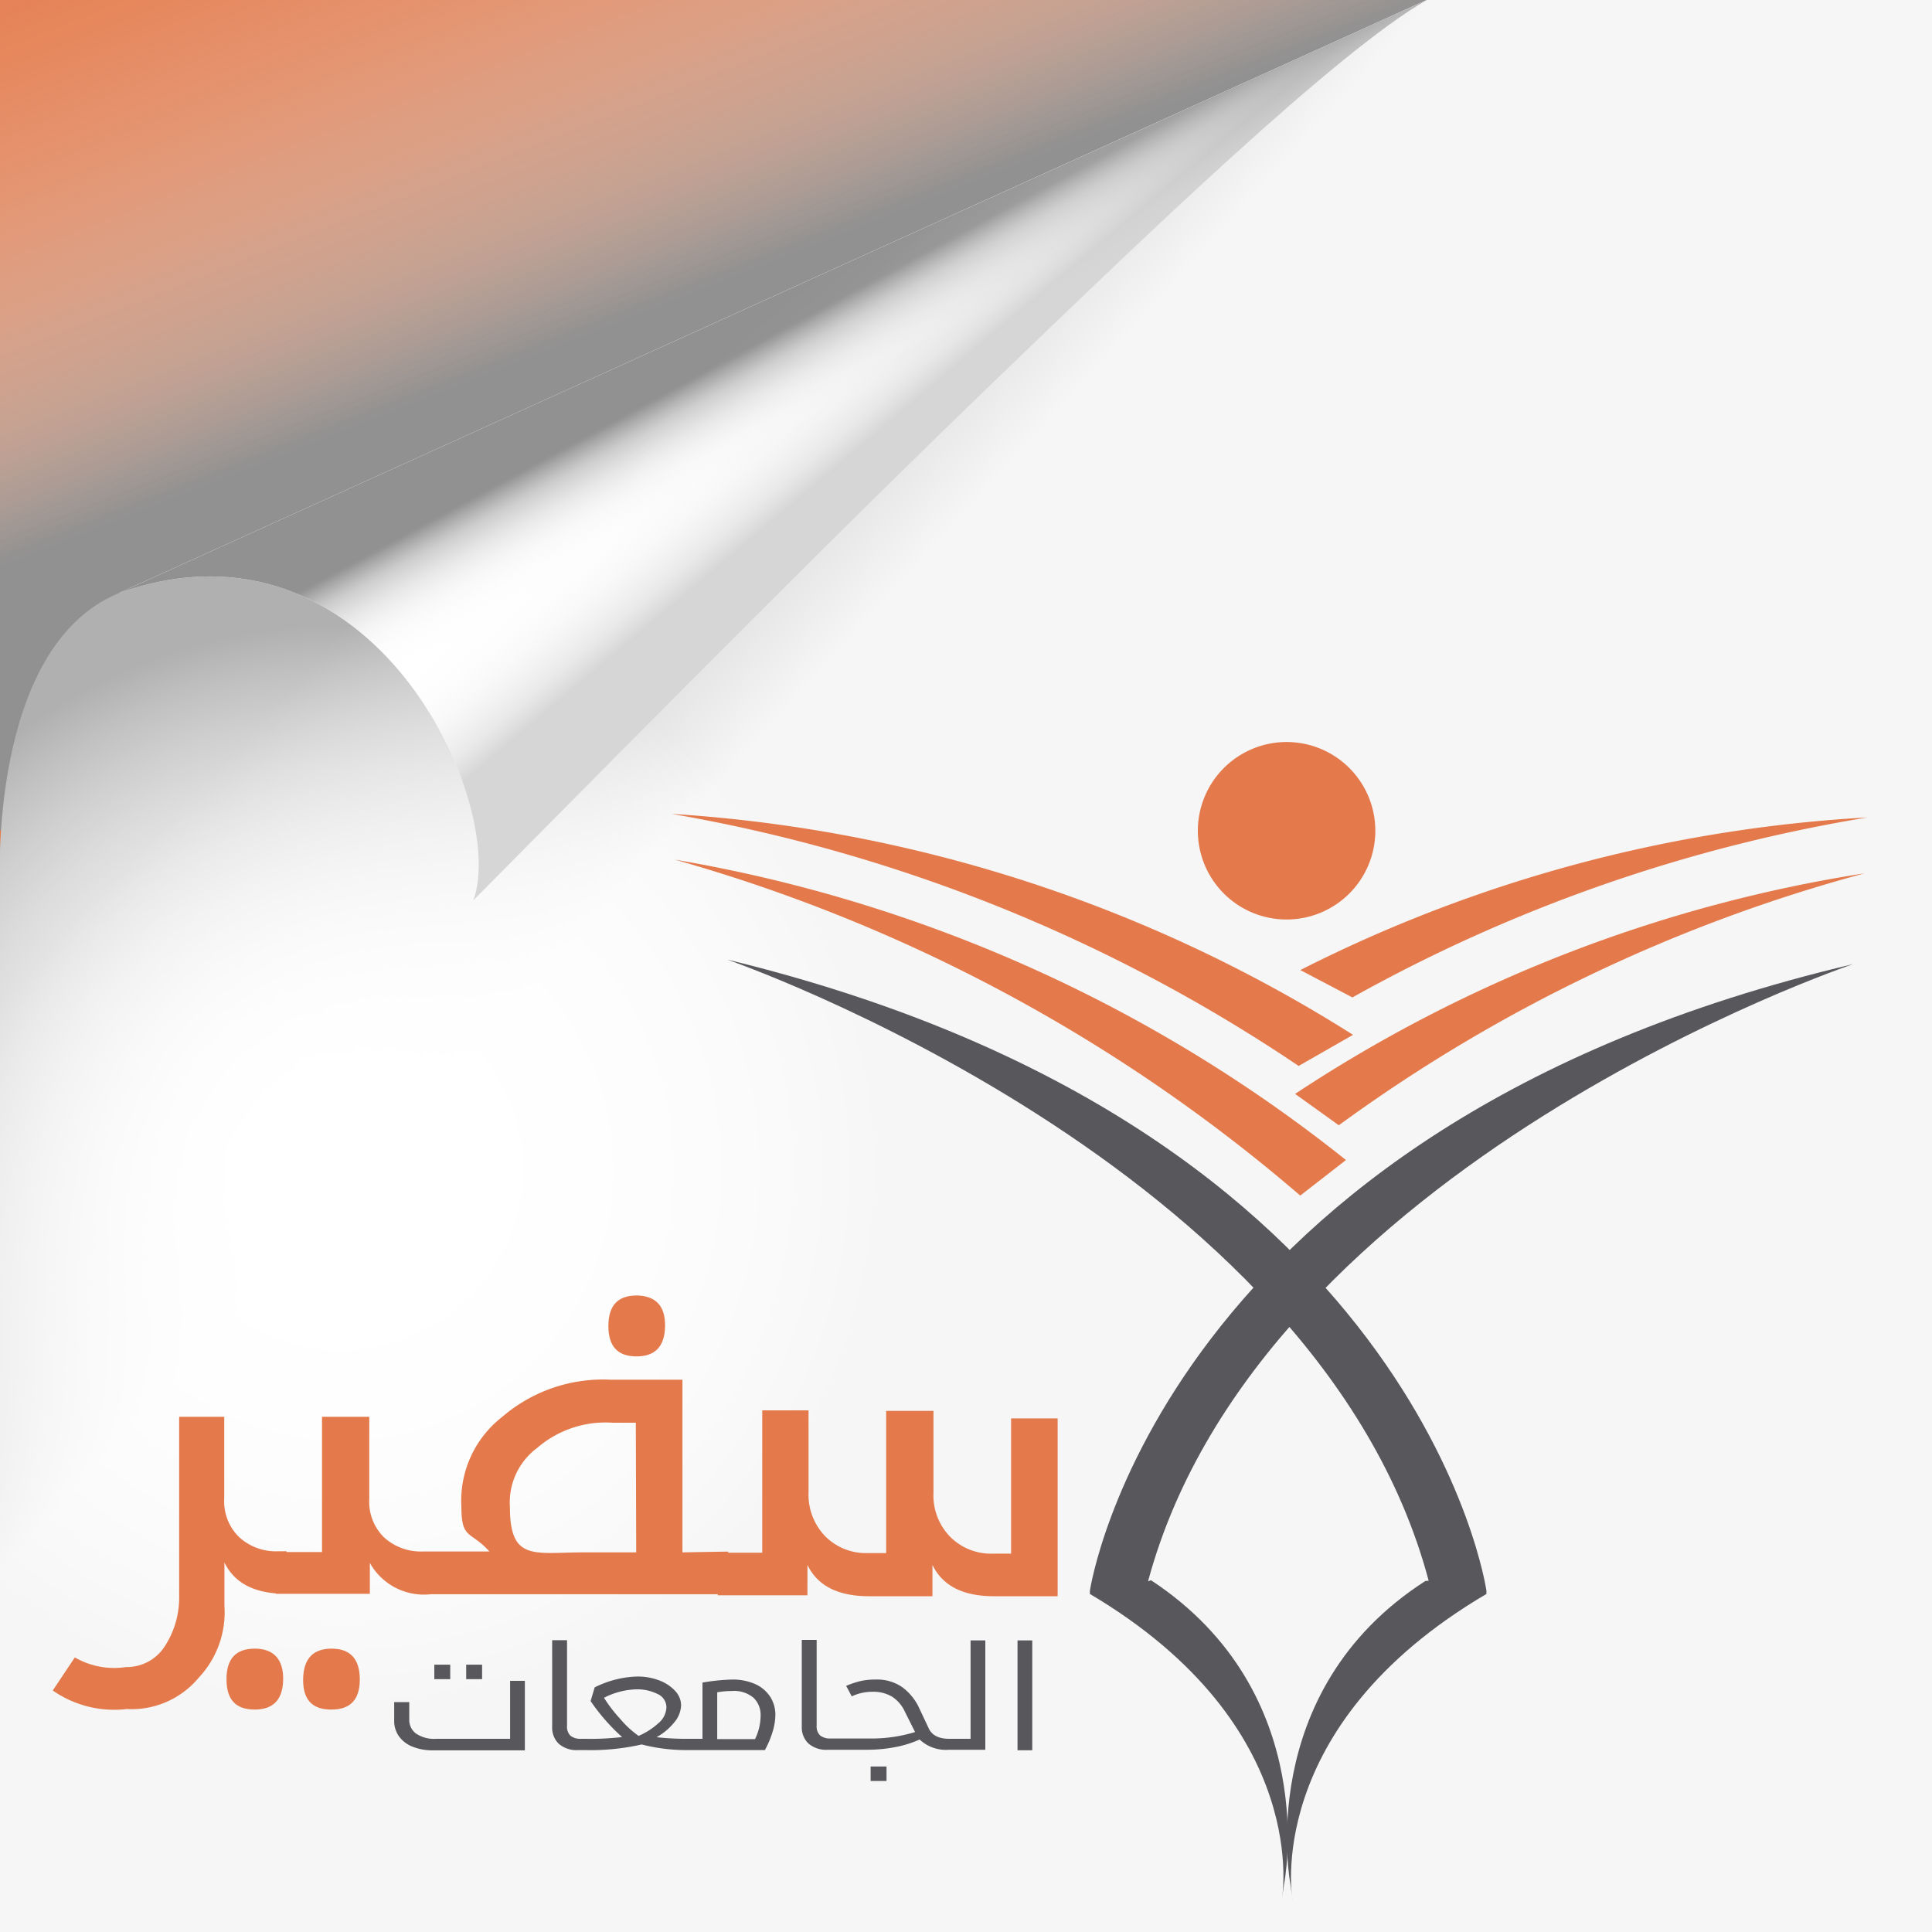<svg xmlns="http://www.w3.org/2000/svg" xmlns:xlink="http://www.w3.org/1999/xlink" viewBox="0 0 300 300">
  <defs>
    <style>
      .cls-1, .cls-10, .cls-2, .cls-9 {
        isolation: isolate;
      }

      .cls-10, .cls-12, .cls-2 {
        fill: #e47a4b;
      }

      .cls-3 {
        mix-blend-mode: multiply;
        fill: url(#linear-gradient);
      }

      .cls-4 {
        fill: url(#linear-gradient-2);
      }

      .cls-5 {
        fill: url(#radial-gradient);
      }

      .cls-6 {
        fill: #fff;
      }

      .cls-7 {
        fill: url(#linear-gradient-3);
      }

      .cls-8 {
        fill: url(#linear-gradient-4);
      }

      .cls-11, .cls-9 {
        fill: #58585c;
      }

      .cls-10, .cls-9 {
        fill-rule: evenodd;
      }
    </style>
    <linearGradient id="linear-gradient" x1="48.89" y1="-91.89" x2="117.79" y2="82.3" gradientUnits="userSpaceOnUse">
      <stop offset="0.22" stop-color="#fff" stop-opacity="0"/>
      <stop offset="0.32" stop-color="#fcfcfc" stop-opacity="0.03"/>
      <stop offset="0.41" stop-color="#f3f3f3" stop-opacity="0.11"/>
      <stop offset="0.51" stop-color="#e4e4e4" stop-opacity="0.25"/>
      <stop offset="0.6" stop-color="#cfcfcf" stop-opacity="0.44"/>
      <stop offset="0.7" stop-color="#b4b4b4" stop-opacity="0.68"/>
      <stop offset="0.79" stop-color="#939393" stop-opacity="0.98"/>
      <stop offset="0.8" stop-color="#919191"/>
    </linearGradient>
    <linearGradient id="linear-gradient-2" x1="114.94" y1="118.04" x2="71.2" y2="78.17" gradientUnits="userSpaceOnUse">
      <stop offset="0" stop-color="#f6f6f6"/>
      <stop offset="1" stop-color="#b0b0b0"/>
    </linearGradient>
    <radialGradient id="radial-gradient" cx="53.07" cy="181.55" r="84.48" gradientUnits="userSpaceOnUse">
      <stop offset="0" stop-color="#fff"/>
      <stop offset="0.19" stop-color="#fff" stop-opacity="0.99"/>
      <stop offset="0.32" stop-color="#fff" stop-opacity="0.95"/>
      <stop offset="0.43" stop-color="#fff" stop-opacity="0.89"/>
      <stop offset="0.54" stop-color="#fff" stop-opacity="0.8"/>
      <stop offset="0.64" stop-color="#fff" stop-opacity="0.69"/>
      <stop offset="0.74" stop-color="#fff" stop-opacity="0.55"/>
      <stop offset="0.83" stop-color="#fff" stop-opacity="0.39"/>
      <stop offset="0.92" stop-color="#fff" stop-opacity="0.2"/>
      <stop offset="1" stop-color="#fff" stop-opacity="0"/>
    </radialGradient>
    <linearGradient id="linear-gradient-3" x1="137.35" y1="78.07" x2="118.67" y2="43.66" xlink:href="#linear-gradient"/>
    <linearGradient id="linear-gradient-4" x1="114.04" y1="39.03" x2="143.29" y2="73.69" gradientUnits="userSpaceOnUse">
      <stop offset="0.22" stop-color="#fff" stop-opacity="0"/>
      <stop offset="0.34" stop-color="#fbfbfb" stop-opacity="0.02"/>
      <stop offset="0.47" stop-color="#f0f0f0" stop-opacity="0.09"/>
      <stop offset="0.59" stop-color="#ddd" stop-opacity="0.21"/>
      <stop offset="0.71" stop-color="#c3c3c3" stop-opacity="0.36"/>
      <stop offset="0.79" stop-color="#adadad" stop-opacity="0.5"/>
    </linearGradient>
  </defs>
  <g class="cls-1">
    <g id="backs">
      <rect class="cls-2" width="300" height="300"/>
    </g>
    <g id="page-turn">
      <g>
        <polygon class="cls-3" points="0 0 221.55 0 -0.05 129 0 0"/>
        <g>
          <path class="cls-4" d="M0,300H300V0H221.55L18.4,92.12C-1.92,100.53,0,137.5,0,137.5Z"/>
          <path class="cls-5" d="M0,300H300V0H221.55L18.4,92.12C-1.92,100.53,0,137.5,0,137.5Z"/>
          <g>
            <path class="cls-6" d="M73.5,139.8c31.4-31.69,57.67-58.23,81.47-81.14C177.45,37,207.71,7.86,221.55,0L18.4,92.12C57.9,78,78.91,125.11,73.5,139.8Z"/>
            <path class="cls-7" d="M73.5,139.8c31.4-31.69,57.67-58.23,81.47-81.14C177.45,37,207.71,7.86,221.55,0L18.4,92.12C57.9,78,78.91,125.11,73.5,139.8Z"/>
            <path class="cls-8" d="M73.5,139.8c31.4-31.69,57.67-58.23,81.47-81.14C177.45,37,207.71,7.86,221.55,0L18.4,92.12C57.9,78,78.91,125.11,73.5,139.8Z"/>
          </g>
        </g>
      </g>
    </g>
    <g id="emblem">
      <g>
        <path class="cls-9" d="M221.32,245.5c-26.8,17.25-20.94,47.13-20.94,47.13l.32,2.45s-4.92-26.95,30.11-47.57V247s-10.18-71.89-117.91-98c0,0,91.71,31.63,108.94,96.45Z"/>
        <path class="cls-9" d="M178.73,245.38c26.69,17.55,20.65,47.25,20.65,47.25l-.35,2.45s5.09-26.92-29.79-47.57V247s10.61-71.89,118.51-97.29c0,0-92,31-109.48,95.83Z"/>
        <path class="cls-10" d="M201.1,169.86a222.5,222.5,0,0,1,88.43-34.25,247.47,247.47,0,0,0-81.64,39.12"/>
        <path class="cls-10" d="M201.91,150.63A221.86,221.86,0,0,1,290,126.93a245.77,245.77,0,0,0-80,27.95"/>
        <path class="cls-10" d="M209,180.13a228,228,0,0,0-104.19-46.64,255.1,255.1,0,0,1,97.09,52.16"/>
        <path class="cls-10" d="M210.1,160.69a224,224,0,0,0-105.8-34.31,250.23,250.23,0,0,1,97.35,39.14"/>
        <path class="cls-10" d="M199.87,115.22A13.78,13.78,0,1,1,186,129,13.79,13.79,0,0,1,199.87,115.22Z"/>
        <g>
          <path class="cls-11" d="M79.21,270H67.73a5,5,0,0,1-3.18-.85,2.64,2.64,0,0,1-1-2.16V264.3H61.21v2.9a4.06,4.06,0,0,0,.73,2.4,4.72,4.72,0,0,0,2.11,1.62,8.29,8.29,0,0,0,3.21.57H81.5V261H79.21Z"/>
          <rect class="cls-11" x="67.44" y="258.49" width="2.47" height="2.25"/>
          <rect class="cls-11" x="72.39" y="258.49" width="2.47" height="2.25"/>
          <path class="cls-11" d="M117.4,261.56a8.62,8.62,0,0,0-3.77-.76,31.47,31.47,0,0,0-4.55.47V270h-2.21a41.24,41.24,0,0,1-4.92-.25,9.28,9.28,0,0,0,2.73-2.28,4.32,4.32,0,0,0,1.08-2.69,3.29,3.29,0,0,0-.89-2.18,6.41,6.41,0,0,0-2.46-1.65,9.35,9.35,0,0,0-3.44-.62,15.49,15.49,0,0,0-6.63,1.69l-.63,2.12a30.71,30.71,0,0,0,4.89,5.59,43.69,43.69,0,0,1-5.81.27h-.55a2.48,2.48,0,0,1-1.65-.47,1.94,1.94,0,0,1-.54-1.54v-13.3H85.74v13.44a3.49,3.49,0,0,0,1,2.62,4.18,4.18,0,0,0,3.06,1h1a0,0,0,0,0,0,0h0a35.65,35.65,0,0,0,8.84-.87,27.9,27.9,0,0,0,7.24.87l0,0s0,0,0,0h11.89a14.79,14.79,0,0,0,1.15-2.68,9.28,9.28,0,0,0,.48-2.78,5.18,5.18,0,0,0-.76-2.75A5.42,5.42,0,0,0,117.4,261.56Zm-18.22,8a15.25,15.25,0,0,1-2.9-2.68,22,22,0,0,1-2.49-3.25,11.7,11.7,0,0,1,5-1.31,7.06,7.06,0,0,1,3.29.71,2.27,2.27,0,0,1,1.4,2.12,3.38,3.38,0,0,1-1.27,2.45A11,11,0,0,1,99.18,269.54Zm18.08.49h-5.89v-7.27a12.34,12.34,0,0,1,2.26-.2,4.68,4.68,0,0,1,3.4,1.07,3.71,3.71,0,0,1,1.08,2.74A8.38,8.38,0,0,1,117.26,270Z"/>
          <rect class="cls-11" x="135.19" y="274.3" width="2.47" height="2.25"/>
          <path class="cls-11" d="M150.71,270H147.4c-1.65,0-2.72-.56-3.21-1.67l-1.45-3.08a8.35,8.35,0,0,0-2.62-3.25A6.8,6.8,0,0,0,136,260.8a10.21,10.21,0,0,0-2.4.24,14.3,14.3,0,0,0-2.21.74l.87,1.63a7.44,7.44,0,0,1,3.18-.71,5.7,5.7,0,0,1,3.07.75,5.55,5.55,0,0,1,2,2.34l1.5,3s0,0,.08.16a22.86,22.86,0,0,1-7.13,1H129a2.48,2.48,0,0,1-1.65-.47,1.94,1.94,0,0,1-.54-1.54v-13.3h-2.31v13.44a3.49,3.49,0,0,0,1,2.62,4.21,4.21,0,0,0,3.07,1h6.29a22.83,22.83,0,0,0,4.1-.4,16.79,16.79,0,0,0,3.84-1.19,5.94,5.94,0,0,0,4.56,1.59H153V254.72h-2.29Z"/>
          <rect class="cls-11" x="158" y="254.72" width="2.29" height="17.06"/>
        </g>
        <g class="cls-1">
          <path class="cls-12" d="M98.84,210.62q4.36,0,4.43-4.69t-4.4-4.77c-2.94,0-4.4,1.56-4.4,4.74S95.92,210.62,98.84,210.62Z"/>
          <path class="cls-12" d="M157,220.25v21h-2.88a8.93,8.93,0,0,1-6.61-2.65,9.18,9.18,0,0,1-2.56-6.76V219.08H137.6v22.08h-2.87a8.91,8.91,0,0,1-6.62-2.64,9.29,9.29,0,0,1-2.56-6.76V219h-7.19V241.1h-5.29v-.17l-7.1.12V214.24H94.84A24,24,0,0,0,78,220a16.49,16.49,0,0,0-6.36,13.91c0,5.24,1.44,3.74,4.35,7H65.71a8.46,8.46,0,0,1-6.1-2.21,7.76,7.76,0,0,1-2.27-5.93V220H50v21h-5.5v-.12H43.19a8.43,8.43,0,0,1-6.07-2.21,7.71,7.71,0,0,1-2.3-5.92V220h-7v27.78a13.85,13.85,0,0,1-2.33,8,7,7,0,0,1-5.93,3.08,12.16,12.16,0,0,1-7.94-1.5L8.19,262.5a16.73,16.73,0,0,0,11.5,2.88,13.55,13.55,0,0,0,11.16-4.86,14.8,14.8,0,0,0,4-11.16v-6.73q2.11,4.32,8,4.79v.07H57.43v-4.8a9.62,9.62,0,0,0,9.49,4.86h44.54v.17h13.92V243q2.33,4.83,9.46,4.86h9.95V243q2.34,4.83,9.44,4.86h10V220.25Zm-66.32,20.8c-7.71,0-11.5,1.46-11.5-7.05a10.53,10.53,0,0,1,4.2-9.14,16.22,16.22,0,0,1,11.73-3.94h3.62l.06,20.13Z"/>
          <path class="cls-12" d="M51.5,256q-4.36,0-4.43,4.75t4.4,4.71c2.94,0,4.4-1.54,4.4-4.68S54.42,256,51.5,256Z"/>
          <path class="cls-12" d="M39.57,256c-2.94,0-4.4,1.56-4.4,4.75s1.45,4.71,4.37,4.71,4.39-1.56,4.43-4.68S42.5,256,39.57,256Z"/>
        </g>
      </g>
    </g>
  </g>
</svg>

